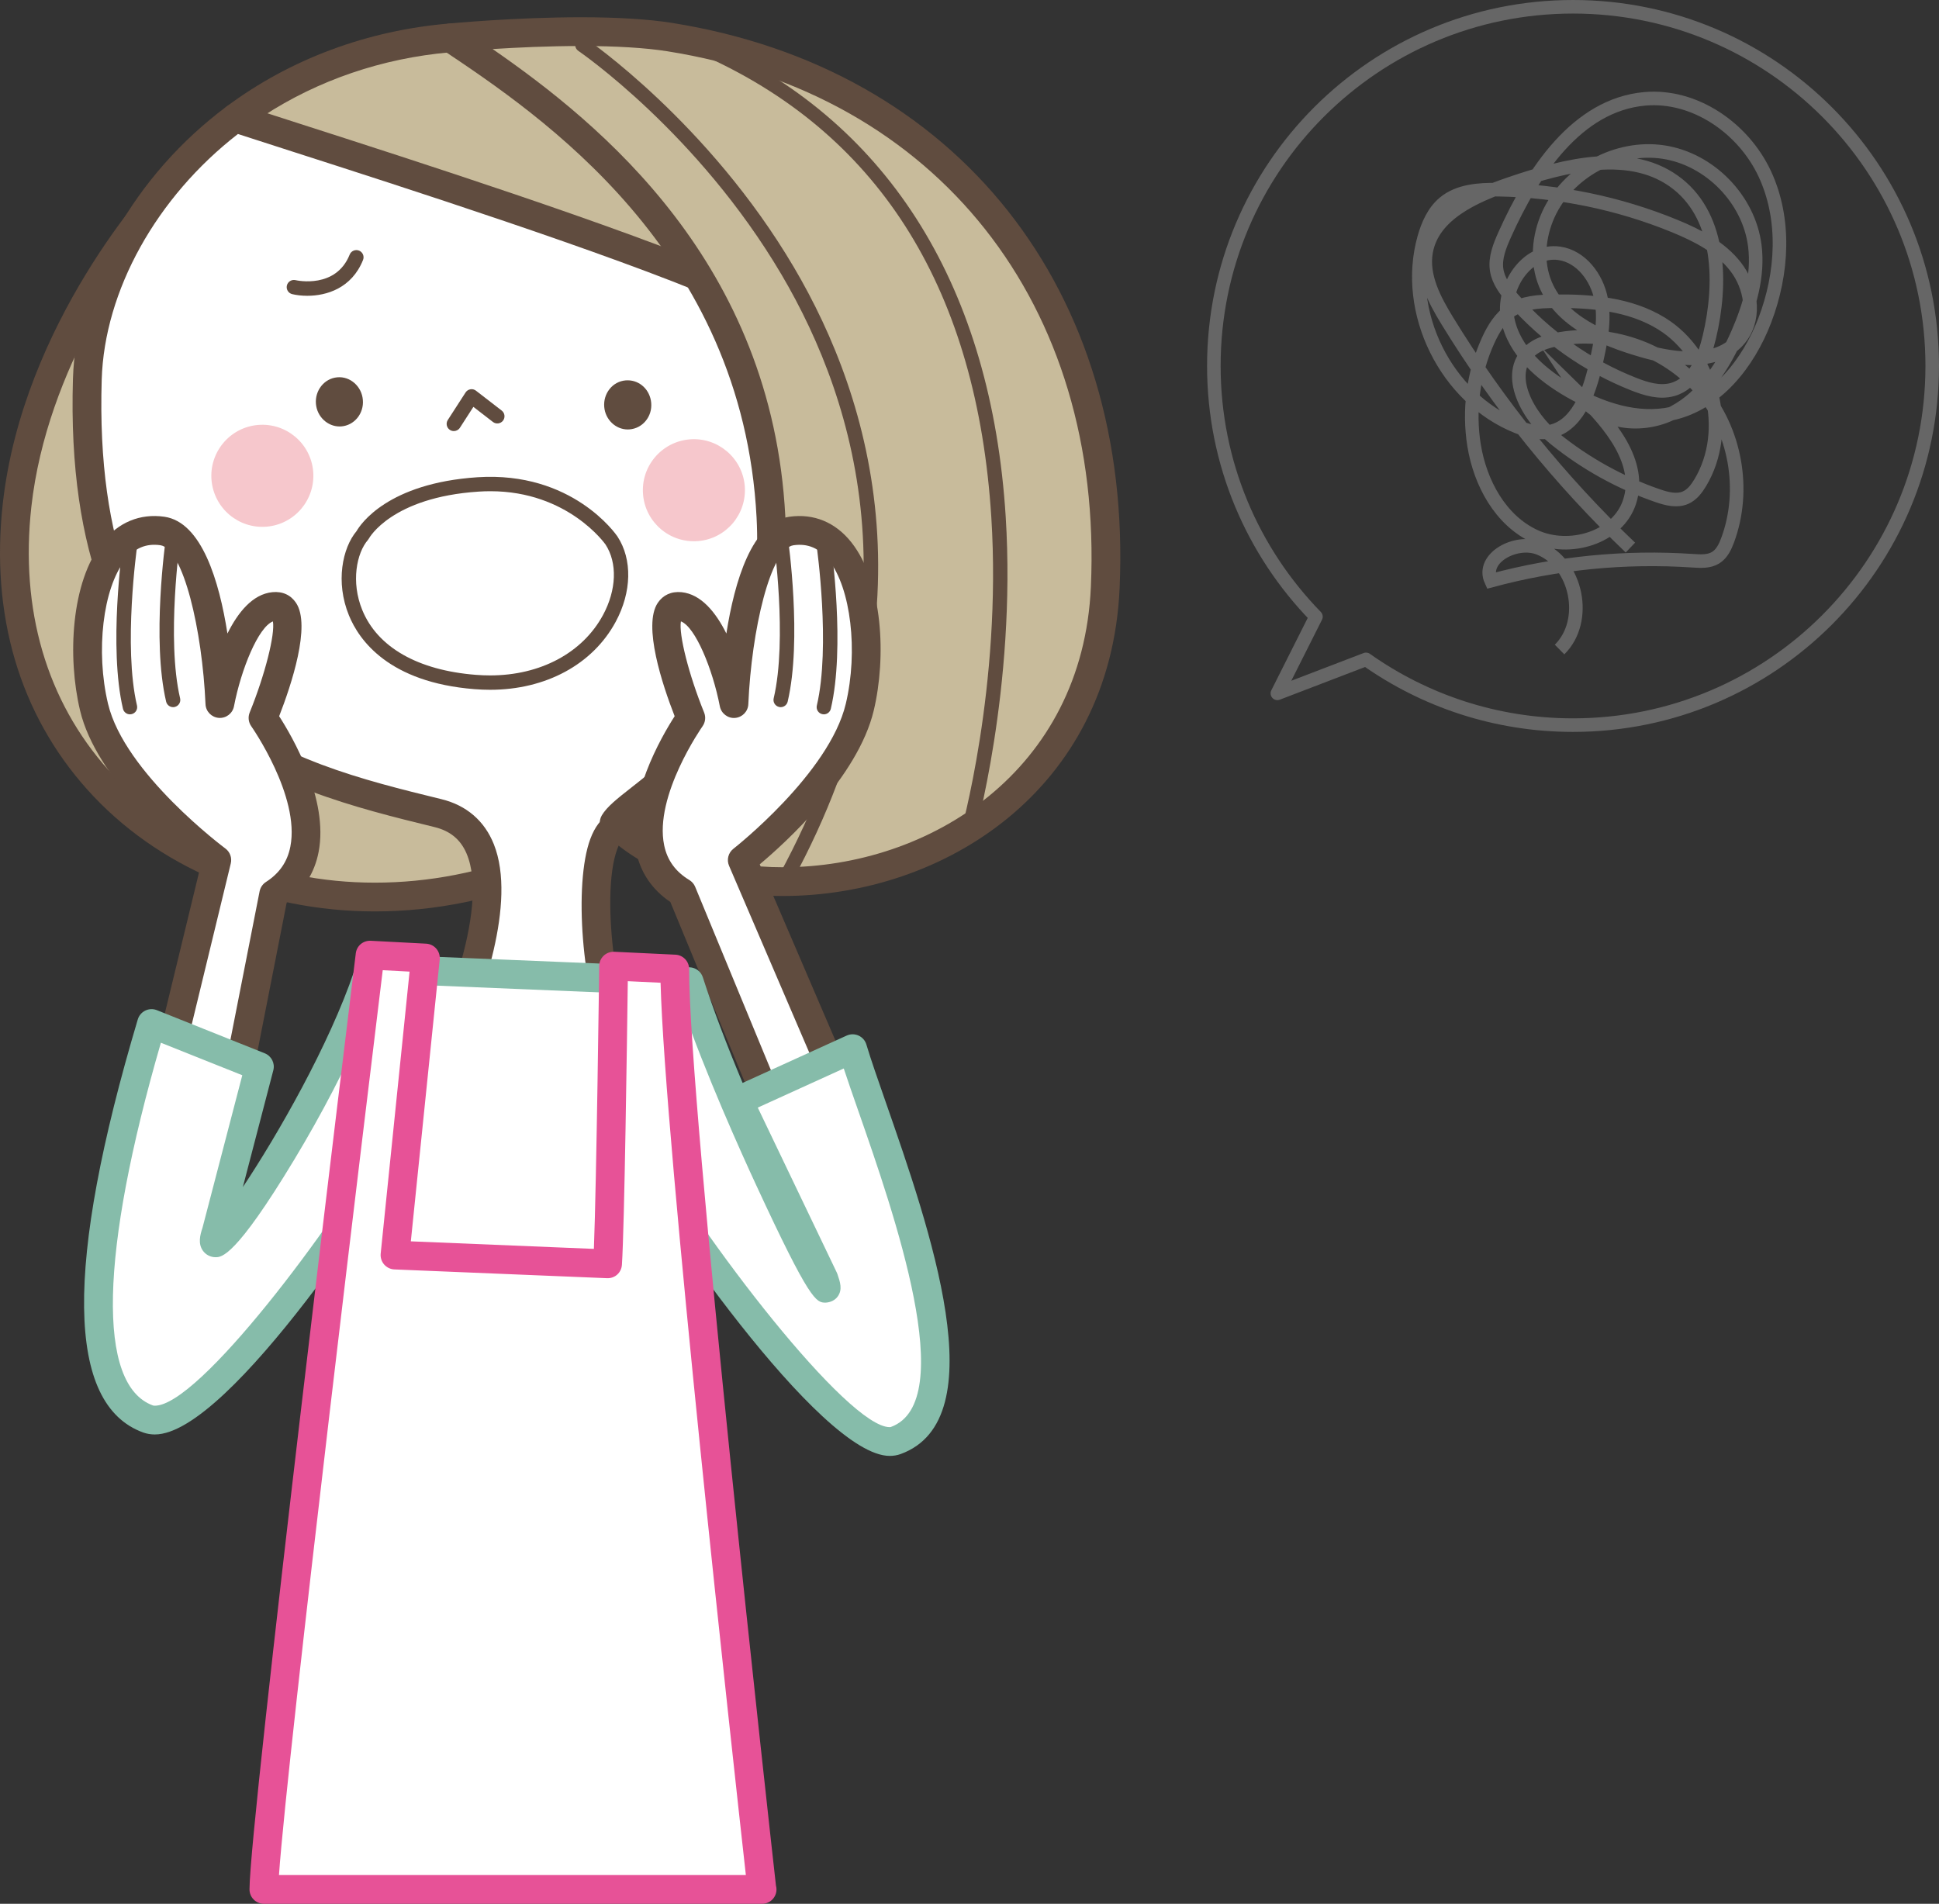 <?xml version="1.0" encoding="utf-8"?>
<!-- Generator: Adobe Illustrator 16.0.0, SVG Export Plug-In . SVG Version: 6.00 Build 0)  -->
<!DOCTYPE svg PUBLIC "-//W3C//DTD SVG 1.1//EN" "http://www.w3.org/Graphics/SVG/1.1/DTD/svg11.dtd">
<svg version="1.1" id="レイヤー_1" xmlns="http://www.w3.org/2000/svg" xmlns:xlink="http://www.w3.org/1999/xlink" x="0px"
	 y="0px" width="142.978px" height="140.389px" viewBox="0 0 142.978 140.389" style="enable-background:new 0 0 142.978 140.389;"
	 xml:space="preserve">
<rect x="0" y="0" width="142.978" height="140.389" fill="#333333" stroke="none"/>
<style type="text/css">
<![CDATA[
	.st0{fill:#E75297;}
	.st1{fill:#86BCAA;}
	.st2{fill:#F6C7CC;}
	.st3{fill:#C8BB9B;}
	.st4{fill:#604C3F;}
	.st5{fill:#FFFFFF;}
	.st6{fill:none;stroke:#666666;stroke-miterlimit:10;}
	.st7{fill:none;stroke:#666666;stroke-linecap:round;stroke-linejoin:round;stroke-miterlimit:10;}
]]>
</style>
<g>
	<g>
		<g>
			<g>
				<g>
					<g>
						<path class="st3" d="M12.39,13.771c0,0-9.659,10.303-11.131,23.477c-2.504,22.502,19.385,34.576,39.167,26.274l0.71-7.603
							l-18.03-24.247L12.39,13.771z"/>
						<path class="st4" d="M27.64,67.209c-0.001,0-0.002,0-0.002,0c-8.364,0-16.096-3.279-21.212-8.997
							C1.442,52.642-0.709,45.352,0.206,37.13C1.7,23.759,11.212,13.476,11.617,13.045c0.228-0.242,0.557-0.364,0.887-0.33
							c0.331,0.036,0.626,0.224,0.797,0.51l10.688,17.856l17.999,24.205c0.157,0.209,0.229,0.47,0.205,0.73l-0.709,7.602
							c-0.037,0.39-0.285,0.728-0.646,0.879C36.551,66.297,32.111,67.209,27.64,67.209z M12.235,15.575
							c-2.414,2.936-8.775,11.528-9.922,21.79C1.467,44.97,3.436,51.689,8.007,56.799c4.714,5.268,11.869,8.29,19.631,8.29
							c0,0,0.001,0,0.002,0c3.985,0,7.948-0.775,11.791-2.306l0.611-6.558L22.254,32.305c-0.021-0.028-0.04-0.058-0.059-0.088
							L12.235,15.575z"/>
					</g>
					<g>
						<g>
							<path class="st3" d="M33.216,2.791c4.584,0.856,16.652,7.597,20.15,18.343c-10.034-4.268-31.59-9.7-36.02-12.434
								C21.597,5.535,26.956,3.313,33.216,2.791z"/>
							<path class="st4" d="M53.367,22.194c-0.14,0-0.281-0.028-0.414-0.084c-4.765-2.027-12.068-4.292-19.132-6.483
								c-7.84-2.432-14.611-4.532-17.03-6.025c-0.299-0.185-0.487-0.505-0.503-0.856c-0.015-0.351,0.145-0.686,0.427-0.896
								c4.692-3.496,10.369-5.61,16.414-6.116c0.097-0.008,0.19-0.003,0.283,0.014c4.604,0.86,17.11,7.513,20.911,18.899
								c0.075,0.146,0.118,0.312,0.118,0.486c0,0.586-0.475,1.061-1.061,1.061C53.375,22.194,53.371,22.194,53.367,22.194z
								 M19.411,8.552c3.062,1.335,8.909,3.148,15.038,5.05c6.068,1.882,12.312,3.819,17.035,5.631
								C47.312,10.183,37.084,4.676,33.159,3.86C28.166,4.3,23.451,5.914,19.411,8.552z"/>
						</g>
						<g>
							<path class="st5" d="M32.309,59.965C19.965,56.943,5.681,52.828,6.44,27.958c0.207-6.824,4.152-14.23,10.907-19.258
								c5.847,1.931,25.985,8.166,36.02,12.434c9.442,4.004,4.178,13.954,6.131,23.905c1.812,9.229-11.442,13.379-12.925,15.866
								c-0.041-0.012-0.102-0.021-0.148-0.038c-4.021-1.231-2.572,14.861,0.284,17.318l-14.31-0.144
								C32.648,77.657,40.253,61.914,32.309,59.965z"/>
							<path class="st4" d="M46.722,79.247c-0.004,0-0.01,0-0.014,0c-0.003,0-0.007,0-0.011,0l-14.309-0.144
								c-0.387-0.005-0.74-0.218-0.923-0.558c-0.184-0.34-0.167-0.752,0.041-1.076c0.628-1.127,4.724-10.331,2.885-14.556
								c-0.44-1.014-1.205-1.641-2.337-1.919C20.459,58.155,4.576,54.268,5.38,27.925c0.223-7.344,4.565-15.037,11.334-20.076
								c0.277-0.206,0.637-0.263,0.966-0.156c1.069,0.353,2.619,0.851,4.498,1.455c8.165,2.623,23.365,7.506,31.604,11.01
								c6.973,2.958,6.703,8.904,6.416,15.199c-0.141,3.09-0.286,6.286,0.34,9.478c1.446,7.361-5.703,11.775-9.976,14.412
								c-1.31,0.809-2.796,1.727-3.079,2.202c-0.248,0.416-0.744,0.61-1.211,0.474c-0.055-0.011-0.126-0.029-0.188-0.05
								c-0.03-0.009-0.065-0.011-0.082-0.011c-0.068,0-0.277,0.182-0.485,0.745c-1.321,3.561,0.112,13.023,1.812,14.711
								c0.274,0.191,0.453,0.51,0.453,0.869C47.783,78.772,47.308,79.247,46.722,79.247z M34.044,76.999l10.694,0.107
								c-1.82-3.977-2.443-11.915-1.21-15.238c0.687-1.852,1.845-2.128,2.474-2.128c0.051,0,0.102,0.002,0.152,0.005
								c0.696-0.7,1.839-1.404,3.294-2.303c4.292-2.65,10.171-6.279,9.008-12.199c-0.675-3.442-0.518-6.917-0.378-9.983
								c0.274-6.016,0.49-10.769-5.126-13.15c-8.15-3.466-23.29-8.331-31.424-10.944c-1.595-0.512-2.952-0.948-3.983-1.285
								C11.534,14.542,7.699,21.434,7.5,27.99C6.749,52.616,21.061,56.12,32.561,58.935c1.835,0.45,3.167,1.597,3.852,3.316
								C38.143,66.59,35.442,73.797,34.044,76.999z"/>
						</g>
					</g>
					<g>
						<g>
							<path class="st4" d="M45.083,29.962c0.057,0.706,0.643,1.228,1.3,1.173c0.676-0.054,1.166-0.668,1.107-1.375
								c-0.059-0.709-0.645-1.239-1.317-1.178C45.51,28.636,45.025,29.252,45.083,29.962z"/>
							<path class="st4" d="M46.288,31.669L46.288,31.669c-0.896,0-1.657-0.731-1.733-1.665c-0.039-0.477,0.099-0.941,0.387-1.307
								c0.298-0.378,0.72-0.606,1.188-0.646c0.047-0.004,0.098-0.006,0.149-0.006c0.913,0,1.661,0.718,1.74,1.669
								c0.041,0.496-0.108,0.974-0.424,1.345c-0.298,0.353-0.713,0.566-1.169,0.604C46.38,31.667,46.334,31.669,46.288,31.669z
								 M46.279,29.107c-0.234,0.017-0.392,0.104-0.505,0.248c-0.122,0.154-0.18,0.354-0.162,0.564
								c0.031,0.388,0.328,0.691,0.676,0.691l0.051-0.003c0.176-0.014,0.334-0.096,0.449-0.231c0.131-0.154,0.192-0.357,0.174-0.571
								C46.93,29.413,46.629,29.107,46.279,29.107z"/>
						</g>
						<g>
							<path class="st4" d="M23.825,29.736c0.059,0.701,0.646,1.23,1.309,1.18c0.67-0.058,1.158-0.684,1.095-1.383
								c-0.053-0.709-0.638-1.239-1.312-1.181C24.256,28.41,23.766,29.026,23.825,29.736z"/>
							<path class="st4" d="M25.046,31.449L25.046,31.449c-0.904,0-1.672-0.733-1.75-1.669c-0.083-0.996,0.623-1.873,1.574-1.956
								c0.956-0.091,1.812,0.679,1.886,1.67c0.044,0.479-0.107,0.971-0.417,1.34c-0.298,0.354-0.71,0.571-1.161,0.609
								C25.13,31.447,25.088,31.449,25.046,31.449z M25.018,28.879c-0.426,0.034-0.699,0.397-0.664,0.813
								c0.031,0.391,0.336,0.697,0.692,0.697l0.046-0.002c0.164-0.014,0.319-0.097,0.434-0.233c0.129-0.154,0.193-0.363,0.174-0.571
								C25.669,29.184,25.371,28.879,25.018,28.879z"/>
						</g>
					</g>
					<path class="st4" d="M33.464,31.788c-0.099,0-0.197-0.027-0.287-0.085c-0.245-0.159-0.316-0.487-0.157-0.733l1.31-2.028
						c0.08-0.125,0.209-0.21,0.355-0.235c0.146-0.027,0.296,0.012,0.414,0.104l1.897,1.466c0.231,0.179,0.273,0.512,0.095,0.744
						c-0.179,0.23-0.512,0.274-0.743,0.095l-1.441-1.113l-0.996,1.543C33.809,31.703,33.639,31.788,33.464,31.788z"/>
					<path class="st2" d="M47.417,36.46c0.173,2.073,1.99,3.611,4.062,3.44c2.07-0.171,3.609-1.996,3.438-4.067
						c-0.176-2.065-1.996-3.606-4.062-3.434C48.784,32.573,47.242,34.394,47.417,36.46z"/>
					<path class="st2" d="M15.596,35.4c0.177,2.071,1.988,3.609,4.06,3.438c2.073-0.175,3.606-1.992,3.439-4.064
						c-0.175-2.072-1.989-3.61-4.066-3.438C16.964,31.508,15.425,33.331,15.596,35.4z"/>
					<g>
						<path class="st3" d="M56.848,38.122C55.796,17.976,40.651,7.764,33.216,2.791c0,0,10.234-0.993,16.165-0.056
							C68.936,5.84,82.504,20.88,81.499,43.327c-0.954,21.439-26.862,26.475-36.211,17.341
							C46.615,58.437,57.682,54.211,56.848,38.122z"/>
						<path class="st4" d="M57.731,66.072c-5.356,0-10.162-1.693-13.184-4.646c-0.351-0.342-0.421-0.879-0.171-1.3
							c0.381-0.64,1.139-1.235,2.188-2.058c3.444-2.704,9.855-7.737,9.225-19.893C54.761,18.479,39.812,8.478,32.627,3.672
							c-0.373-0.249-0.549-0.706-0.439-1.141c0.11-0.434,0.48-0.753,0.926-0.796c0.049-0.005,4.832-0.463,9.717-0.463
							c2.712,0,4.973,0.14,6.717,0.416c21.039,3.341,33.995,19.705,33.01,41.687C81.894,58.275,69.567,66.072,57.731,66.072z
							 M46.804,60.598c2.651,2.142,6.566,3.354,10.927,3.354c10.827,0,22.104-7.1,22.708-20.671
							C81.373,22.446,69.117,6.942,49.215,3.782c-1.635-0.258-3.783-0.389-6.385-0.389c-2.38,0-4.734,0.111-6.505,0.224
							c7.978,5.524,20.608,15.812,21.582,34.45c0.687,13.253-6.555,18.938-10.034,21.669C47.497,60.032,47.112,60.334,46.804,60.598
							z"/>
					</g>
					<path class="st4" d="M71.304,62.24c-0.048,0-0.097-0.007-0.146-0.021c-0.282-0.081-0.445-0.375-0.364-0.655
						c0.031-0.108,3.092-10.967,2.304-23.418C72.047,21.535,65.023,10.13,52.22,4.247c-0.266-0.123-0.383-0.438-0.261-0.704
						c0.123-0.264,0.437-0.381,0.704-0.26C65.67,9.261,73.102,21.302,74.159,38.106c0.793,12.631-2.313,23.64-2.345,23.749
						C71.747,62.088,71.536,62.24,71.304,62.24z"/>
					<path class="st4" d="M57.945,65.269c-0.085,0-0.172-0.021-0.253-0.065c-0.257-0.14-0.353-0.461-0.213-0.719
						c10.396-19.146,5.814-34.631,0.141-44.248C51.458,9.791,42.733,3.812,42.646,3.752c-0.243-0.164-0.307-0.494-0.142-0.736
						c0.162-0.243,0.492-0.308,0.735-0.142c0.09,0.06,9.011,6.174,15.294,16.823c5.812,9.854,10.511,25.709-0.122,45.293
						C58.316,65.168,58.133,65.269,57.945,65.269z"/>
					<path class="st4" d="M36.143,50.866L36.143,50.866c-0.374,0-0.758-0.016-1.151-0.046c-6.328-0.499-8.519-3.621-9.261-5.438
						c-1.007-2.458-0.481-4.975,0.563-6.221c0.284-0.495,2.293-3.533,8.927-3.969c6.955-0.448,10.18,4.18,10.308,4.368
						c1.108,1.691,1.055,4.102-0.134,6.301C43.702,48.995,40.243,50.866,36.143,50.866z M36.16,36.223
						c-0.283,0-0.572,0.009-0.869,0.029c-6.413,0.42-8.071,3.426-8.087,3.457c-0.02,0.036-0.045,0.073-0.071,0.104
						c-0.835,0.962-1.267,3.1-0.421,5.169c1.123,2.746,4.094,4.444,8.364,4.781c0.364,0.029,0.721,0.043,1.067,0.043
						c3.704,0,6.813-1.662,8.319-4.448c1.003-1.855,1.073-3.851,0.186-5.208C44.626,40.119,41.883,36.223,36.16,36.223z"/>
				</g>
			</g>
			<path class="st4" d="M22.658,21.812c-0.421,0-0.804-0.049-1.108-0.121c-0.286-0.067-0.462-0.352-0.396-0.637
				c0.067-0.285,0.353-0.461,0.637-0.396c0.125,0.029,2.982,0.649,3.994-1.884c0.109-0.271,0.419-0.402,0.69-0.295
				c0.271,0.109,0.404,0.417,0.295,0.69C25.934,21.26,24.076,21.812,22.658,21.812z"/>
		</g>
		<g>
			<path class="st5" d="M20.183,65.932l-2.966,15.096l-4.735-3.152l3.505-14.453c0,0-7.728-5.709-9.053-11.276
				s0.044-13.701,5.037-12.989c3.711,0.53,4.241,12.724,4.241,12.724s1.325-6.893,3.977-7.157c2.65-0.265-0.796,8.218-0.796,8.218
				S25.971,62.213,20.183,65.932z"/>
			<path class="st4" d="M17.217,82.088c-0.206,0-0.411-0.061-0.587-0.178l-4.735-3.152c-0.371-0.248-0.549-0.701-0.443-1.133
				l3.343-13.784c-1.863-1.475-7.695-6.421-8.892-11.45c-0.938-3.935-0.672-9.456,1.648-12.393c1.17-1.482,2.775-2.147,4.569-1.892
				c2.756,0.394,4.048,4.756,4.651,8.611c0.776-1.561,1.858-2.904,3.312-3.049c0.761-0.074,1.36,0.214,1.744,0.786
				c1.122,1.666-0.349,6.066-1.243,8.361c0.967,1.499,3.662,6.123,2.909,10.012c-0.299,1.544-1.09,2.797-2.353,3.73l-2.883,14.674
				c-0.068,0.348-0.306,0.638-0.633,0.773C17.495,82.061,17.356,82.088,17.217,82.088z M13.687,77.403l2.796,1.861l2.66-13.537
				c0.056-0.284,0.225-0.532,0.467-0.688c0.994-0.639,1.584-1.492,1.801-2.611c0.724-3.72-2.847-8.821-2.883-8.873
				c-0.209-0.296-0.253-0.677-0.117-1.012c1.135-2.795,1.881-5.766,1.714-6.72c-1.077,0.422-2.345,3.522-2.871,6.258
				c-0.102,0.528-0.579,0.896-1.118,0.857c-0.537-0.04-0.959-0.474-0.982-1.012c-0.239-5.464-1.635-11.478-3.332-11.721
				c-1.05-0.146-1.896,0.208-2.605,1.107C7.59,43.371,7.042,48.021,7.966,51.9c1.218,5.123,8.577,10.615,8.651,10.669
				c0.343,0.253,0.501,0.688,0.4,1.103L13.687,77.403z"/>
		</g>
		<path class="st4" d="M12.766,52.147c-0.241,0-0.459-0.165-0.516-0.41c-1.071-4.551-0.054-11.817-0.01-12.125
			c0.042-0.29,0.314-0.493,0.601-0.449c0.29,0.041,0.491,0.31,0.45,0.6c-0.012,0.073-1.034,7.377-0.01,11.732
			c0.067,0.285-0.109,0.57-0.395,0.637C12.846,52.143,12.805,52.147,12.766,52.147z"/>
		<path class="st4" d="M9.584,52.677c-0.24,0-0.458-0.165-0.516-0.409C7.999,47.717,9.016,40.45,9.06,40.142
			c0.041-0.29,0.311-0.495,0.6-0.449c0.29,0.041,0.491,0.31,0.45,0.6c-0.011,0.074-1.033,7.377-0.009,11.732
			c0.067,0.285-0.11,0.571-0.395,0.637C9.666,52.672,9.625,52.677,9.584,52.677z"/>
		<g>
			<g>
				<path class="st5" d="M50.283,65.802l6.771,16.388l4.63-2.582l-6.949-16.185c0,0,7.339-5.709,8.665-11.276
					c1.325-5.567-0.043-13.701-5.037-12.989c-3.712,0.53-4.241,12.724-4.241,12.724s-1.325-6.893-3.977-7.157
					s0.795,8.218,0.795,8.218S44.362,62.213,50.283,65.802z"/>
				<path class="st4" d="M57.053,83.25c-0.118,0-0.235-0.02-0.349-0.059c-0.286-0.1-0.516-0.317-0.632-0.598l-6.643-16.08
					c-1.354-0.916-2.206-2.176-2.532-3.75c-0.796-3.843,1.886-8.451,2.851-9.948c-0.896-2.294-2.366-6.695-1.244-8.361
					c0.386-0.571,0.987-0.856,1.745-0.786c1.452,0.145,2.535,1.489,3.312,3.049c0.604-3.855,1.895-8.218,4.651-8.611
					c1.795-0.255,3.399,0.41,4.57,1.892c2.319,2.937,2.584,8.457,1.647,12.393c-1.172,4.922-6.533,9.774-8.407,11.347l6.635,15.451
					c0.214,0.5,0.017,1.08-0.458,1.344l-4.63,2.582C57.41,83.206,57.232,83.25,57.053,83.25z M50.209,45.821
					c-0.17,0.95,0.576,3.925,1.712,6.723c0.136,0.335,0.092,0.716-0.117,1.012c-0.036,0.051-3.589,5.128-2.829,8.781
					c0.229,1.104,0.837,1.94,1.857,2.559c0.193,0.117,0.344,0.293,0.43,0.502l6.315,15.287l2.754-1.535l-6.572-15.308
					c-0.19-0.442-0.058-0.959,0.323-1.255c0.07-0.055,7.062-5.55,8.285-10.686c0.923-3.88,0.374-8.531-1.249-10.587
					c-0.711-0.899-1.554-1.254-2.606-1.106c-1.699,0.243-3.096,6.257-3.332,11.721c-0.023,0.538-0.445,0.972-0.981,1.012
					c-0.526,0.044-1.017-0.329-1.119-0.857C52.549,49.338,51.274,46.227,50.209,45.821z"/>
			</g>
			<path class="st4" d="M57.567,52.147c-0.04,0-0.081-0.004-0.121-0.015c-0.286-0.067-0.463-0.352-0.396-0.637
				c1.026-4.358,0.001-11.659-0.009-11.732c-0.041-0.29,0.16-0.559,0.45-0.6c0.3-0.049,0.559,0.16,0.6,0.449
				c0.044,0.308,1.062,7.574-0.009,12.125C58.025,51.982,57.807,52.147,57.567,52.147z"/>
			<path class="st4" d="M60.749,52.677c-0.041,0-0.082-0.005-0.122-0.015c-0.286-0.067-0.462-0.352-0.395-0.637
				c1.024-4.355,0.001-11.659-0.009-11.732c-0.042-0.29,0.159-0.559,0.449-0.6c0.3-0.049,0.559,0.16,0.6,0.449
				c0.044,0.308,1.062,7.575-0.009,12.125C61.206,52.512,60.989,52.677,60.749,52.677z"/>
		</g>
		<g>
			<g>
				<path class="st5" d="M27.31,71.417c-0.056,0.174-0.13,0.359-0.188,0.535l-1.633,18.06c0.447-0.784-4.771,49.276-4.771,49.276
					l33.317-0.338c0,0-3.619-47.994-3.935-50.662l-0.297-15.939L27.31,71.417z"/>
				<path class="st1" d="M20.717,140.348c-0.298,0-0.583-0.126-0.784-0.348c-0.203-0.223-0.302-0.523-0.271-0.822
					c1.928-18.491,4.752-46.377,4.794-48.926c-0.025-0.109-0.034-0.221-0.023-0.336l1.632-18.061
					c0.008-0.084,0.025-0.164,0.052-0.244c0.029-0.088,0.062-0.178,0.095-0.268c0.031-0.086,0.062-0.171,0.09-0.254
					c0.146-0.452,0.583-0.756,1.053-0.732l22.493,0.932c0.561,0.023,1.006,0.479,1.016,1.039l0.297,15.889
					c0.352,3.178,3.786,48.704,3.933,50.652c0.021,0.292-0.078,0.58-0.276,0.797s-0.477,0.34-0.771,0.344l-33.317,0.338
					C20.725,140.348,20.721,140.348,20.717,140.348z M26.524,90.104c0.057,1.55-0.404,6.527-2.241,24.779
					c-1.006,10.004-2.039,19.98-2.388,23.332l30.997-0.314c-0.548-7.263-3.562-47.101-3.845-49.488
					c-0.004-0.035-0.006-0.07-0.007-0.105l-0.279-14.939l-20.626-0.855l-1.591,17.594L26.524,90.104z"/>
			</g>
			<g>
				<path class="st5" d="M15.948,90.85l3.181-12.195l-7.952-3.18c-1.973,6.617-7.558,26.504-0.266,29.16
					c3.884,1.41,15.561-15.289,18.863-21.119l-2.652-11.564C23.831,81.674,14.508,95.069,15.948,90.85z"/>
				<path class="st1" d="M11.416,105.78c-0.306,0-0.597-0.051-0.867-0.148c-5.667-2.064-5.797-12.312-0.389-30.459
					c0.085-0.285,0.286-0.521,0.555-0.652c0.269-0.129,0.578-0.14,0.855-0.029l7.952,3.18c0.496,0.199,0.768,0.734,0.632,1.252
					l-2.246,8.613c2.575-3.863,6.373-10.5,8.209-15.924c0.151-0.451,0.584-0.746,1.058-0.721c0.475,0.025,0.874,0.36,0.98,0.822
					l2.652,11.566c0.059,0.258,0.02,0.529-0.111,0.76C29.161,86.749,16.996,105.78,11.416,105.78z M11.864,76.893
					c-4.502,15.514-4.726,25.238-0.591,26.746c0.037,0.013,0.085,0.02,0.143,0.02c3.254,0,13.095-13.145,17.231-20.309l-1.785-7.787
					c-1.312,3.07-3.111,6.546-5.168,9.957c-4.336,7.189-5.361,7.189-5.799,7.189c-0.369,0-0.718-0.178-0.932-0.477
					c-0.371-0.52-0.217-1.141-0.033-1.688l2.936-11.254L11.864,76.893z"/>
			</g>
			<g>
				<path class="st5" d="M62.869,77.331l-8.415,3.828l6.294,13.139c1.467,4.293-6.81-12.15-9.933-21.906l-1.012-0.043l-3.77,10.991
					c3.959,7.13,16.346,24.222,20.017,22.888C73.342,103.569,64.84,83.948,62.869,77.331z"/>
				<path class="st1" d="M65.605,107.361L65.605,107.361c-5.127-0.001-17.459-18.032-20.499-23.507
					c-0.145-0.262-0.173-0.574-0.075-0.859l3.77-10.99c0.152-0.441,0.55-0.746,1.046-0.715l1.012,0.041
					c0.445,0.018,0.831,0.312,0.967,0.736c0.76,2.371,1.805,5.088,2.932,7.789l7.673-3.49c0.279-0.127,0.599-0.127,0.879,0
					c0.279,0.127,0.489,0.367,0.576,0.662c0.325,1.088,0.836,2.553,1.428,4.25c3.245,9.309,8.15,23.376,1.101,25.945
					C66.162,107.315,65.889,107.361,65.605,107.361z M47.191,83.234c4.696,8.284,15.329,22.006,18.413,22.006h0.001
					c0.05,0,0.074-0.007,0.083-0.011c5.084-1.852,0.229-15.773-2.379-23.254c-0.413-1.184-0.788-2.26-1.092-3.184l-6.34,2.885
					l5.826,12.163c0.018,0.038,0.034,0.075,0.047,0.115c0.2,0.586,0.39,1.138,0.022,1.651c-0.201,0.283-0.551,0.439-0.894,0.453
					c-0.691,0-1.139-0.065-5.121-8.67c-1.113-2.404-3.721-8.184-5.462-13.207L47.191,83.234z"/>
			</g>
		</g>
		<g>
			<path class="st5" d="M27.289,70.432c0,0-7.829,63.957-7.829,68.896h36.724c0,0-6.439-57.299-6.429-67.871l-4.509-0.215
				c0,0-0.23,18.73-0.444,21.955l-15.676-0.646l2.244-21.904L27.289,70.432z"/>
			<path class="st0" d="M56.197,140.389c-0.003,0-0.009,0-0.014,0H19.459c-0.586,0-1.061-0.475-1.061-1.061
				c0-4.947,7.517-66.41,7.837-69.025c0.067-0.552,0.532-0.954,1.108-0.929l4.081,0.214c0.29,0.016,0.561,0.149,0.75,0.37
				c0.188,0.221,0.278,0.51,0.249,0.798l-2.129,20.782l13.498,0.557c0.194-4.969,0.39-20.692,0.392-20.865
				c0.004-0.287,0.124-0.561,0.333-0.758s0.492-0.298,0.778-0.287l4.509,0.215c0.566,0.027,1.011,0.494,1.01,1.061
				c-0.011,10.111,6.018,64.142,6.403,67.583c0.025,0.091,0.039,0.187,0.039,0.286C57.257,139.915,56.782,140.389,56.197,140.389z
				 M20.571,138.268h34.427c-0.914-8.193-5.986-54.062-6.289-65.799l-2.417-0.115c-0.053,4.094-0.246,18.115-0.433,20.914
				c-0.038,0.573-0.506,1.014-1.102,0.988L29.082,93.61c-0.292-0.012-0.565-0.145-0.757-0.365c-0.192-0.221-0.283-0.512-0.254-0.803
				l2.13-20.793l-1.979-0.105C27.285,79.223,21.186,129.368,20.571,138.268z"/>
		</g>
	</g>
	<path class="st6" d="M120.223,40.379c-5.199-4.958-9.75-10.595-13.502-16.722c-0.949-1.55-1.88-3.303-1.562-5.092
		c0.49-2.753,3.552-4.114,6.199-5.017c4.083-1.392,9.003-2.658,12.371,0.037c3.159,2.528,3.252,7.314,2.319,11.252
		c-0.382,1.616-1.115,3.436-2.714,3.886c-0.95,0.269-1.961-0.038-2.88-0.401c-3.405-1.345-6.481-3.517-8.89-6.275
		c-0.545-0.623-1.074-1.317-1.202-2.135c-0.141-0.902,0.229-1.798,0.603-2.631c2.061-4.591,5.312-9.55,10.324-9.993
		c3.688-0.326,7.274,2.173,8.84,5.527c1.566,3.355,1.326,7.352,0.003,10.809c-1.203,3.146-3.55,6.141-6.839,6.87
		c-2.574,0.571-5.262-0.344-7.549-1.658c-2.087-1.2-4.102-2.939-4.57-5.3s1.423-5.197,3.806-4.855
		c1.612,0.231,2.776,1.785,3.085,3.385c0.31,1.6-0.05,3.245-0.408,4.834c-0.476,2.111-1.384,4.647-3.525,4.959
		c-0.752,0.109-1.513-0.103-2.219-0.382c-5.286-2.089-8.445-8.476-6.898-13.945c0.272-0.963,0.697-1.928,1.466-2.571
		c1.074-0.898,2.591-0.998,3.991-0.974c4.452,0.077,8.889,0.99,13.009,2.679c1.691,0.693,3.39,1.564,4.507,3.011
		c1.117,1.448,1.494,3.607,0.444,5.104c-1.517,2.164-4.786,1.81-7.323,1.073c-2.879-0.836-6.013-2.139-7.158-4.909
		c-0.672-1.626-0.503-3.525,0.225-5.128c1.427-3.144,5.066-5.12,8.48-4.604c3.415,0.516,6.308,3.479,6.741,6.905
		c0.28,2.213-0.374,4.443-1.268,6.486c-1.021,2.333-2.472,4.631-4.726,5.815c-2.254,1.185-5.45,0.855-6.846-1.276
		c2.178,2.128,4.548,4.958,3.607,7.854c-0.865,2.663-4.441,3.723-6.984,2.551c-2.543-1.173-4.037-3.941-4.484-6.706
		c-0.421-2.598-0.059-5.317,1.027-7.714c0.397-0.876,0.918-1.743,1.729-2.26c0.899-0.573,2.021-0.639,3.088-0.653
		c2.754-0.036,5.637,0.199,7.981,1.645c3.799,2.342,5.153,7.905,2.855,11.731c-0.272,0.453-0.609,0.9-1.094,1.11
		c-0.642,0.278-1.382,0.081-2.043-0.146c-2.749-0.946-5.331-2.376-7.592-4.204c-1.989-1.61-3.734-4.755-1.834-6.469
		c0.53-0.478,1.241-0.699,1.94-0.84c3.865-0.777,8.1,0.685,10.661,3.681c2.562,2.996,3.35,7.406,1.981,11.104
		c-0.185,0.499-0.429,1.013-0.881,1.294c-0.493,0.308-1.119,0.268-1.7,0.229c-4.991-0.336-10.038,0.163-14.867,1.468
		c-0.762-1.667,1.844-3.071,3.546-2.392c2.797,1.115,3.652,5.359,1.506,7.471"/>
	<g>
		<g>
			<path class="st7" d="M115.992,0.5c-14.628,0-26.485,11.857-26.485,26.485c0,7.195,2.873,13.716,7.528,18.489l-2.844,5.655
				l6.535-2.505c4.315,3.05,9.579,4.848,15.266,4.848c14.628,0,26.486-11.858,26.486-26.486S130.62,0.5,115.992,0.5z"/>
		</g>
	</g>
</g>
<g>
</g>
<g>
</g>
<g>
</g>
<g>
</g>
<g>
</g>
<g>
</g>
<g>
</g>
<g>
</g>
<g>
</g>
<g>
</g>
<g>
</g>
<g>
</g>
<g>
</g>
<g>
</g>
<g>
</g>
</svg>
